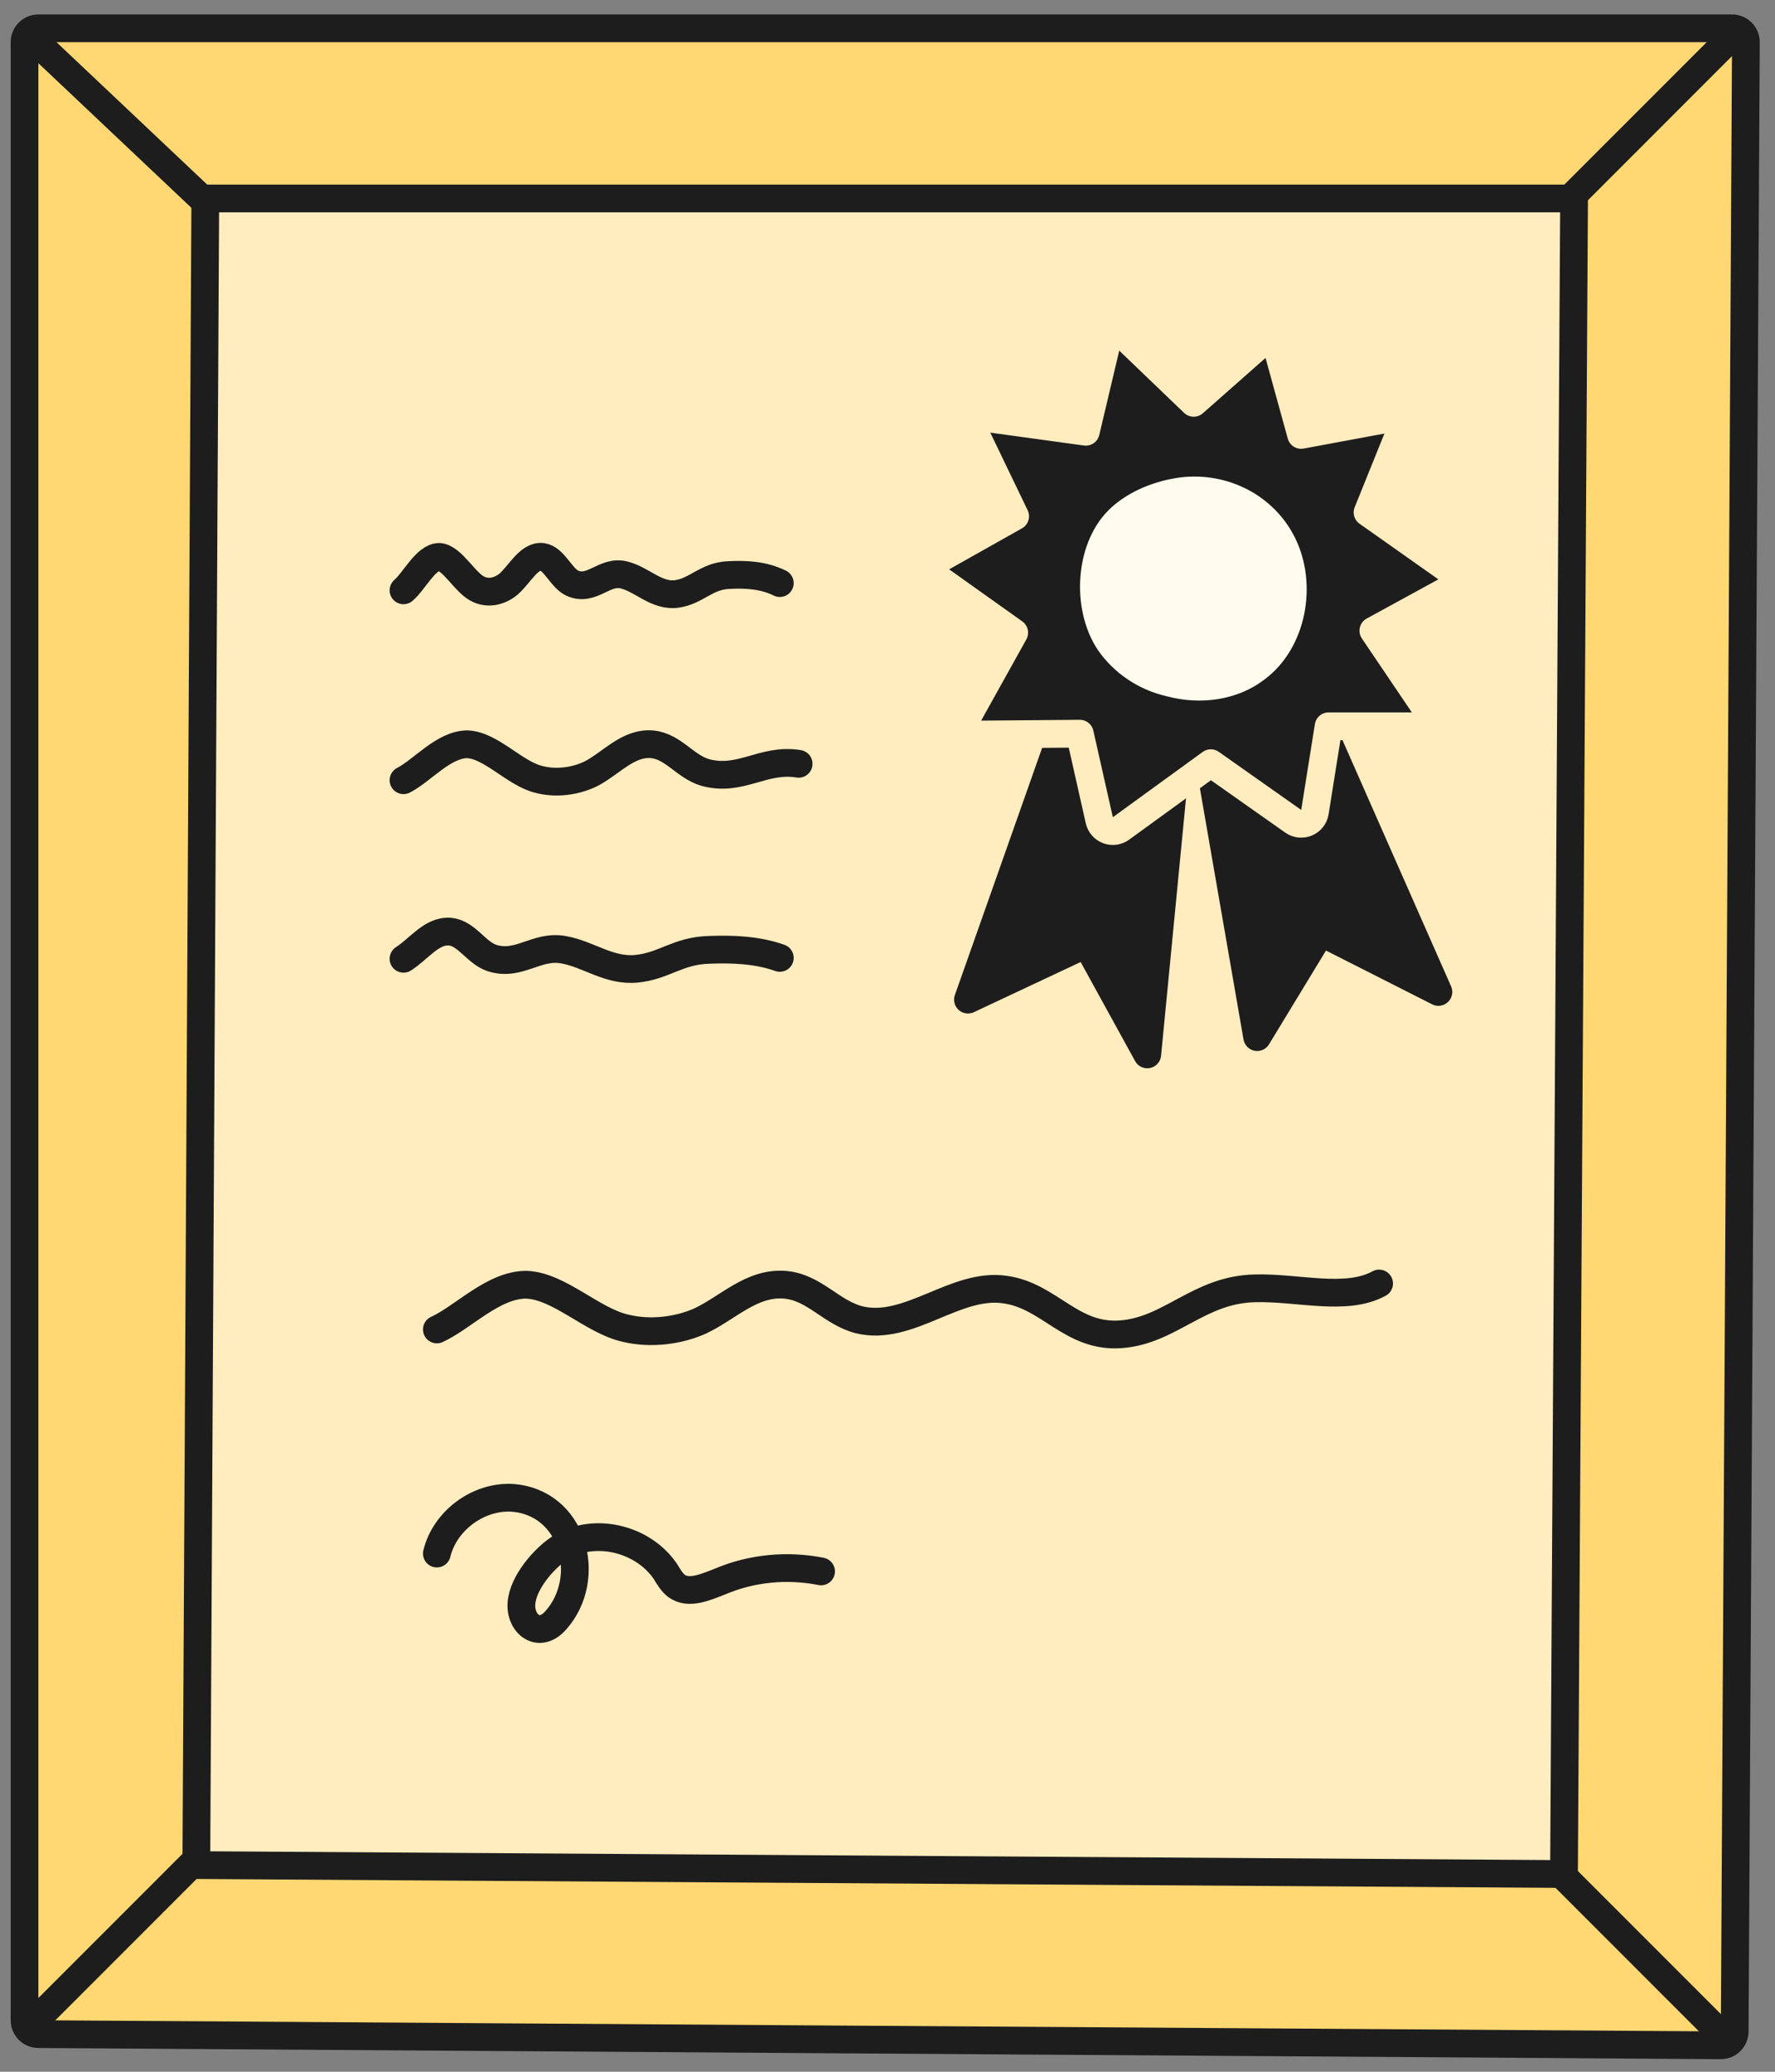<?xml version="1.0" encoding="UTF-8"?> <svg xmlns="http://www.w3.org/2000/svg" width="96" height="112" viewBox="0 0 96 112" fill="none"><rect x="0" y="0" width="96" height="112" fill="#808080" stroke="none"/><path d="M93.065 110.569C93.264 110.57 93.455 110.492 93.597 110.352C93.739 110.212 93.819 110.022 93.82 109.823L94.426 2.284C94.427 2.085 94.348 1.893 94.208 1.751C94.067 1.61 93.875 1.53 93.676 1.53H2.077C1.663 1.53 1.327 1.866 1.327 2.28V109.215C1.327 109.627 1.66 109.962 2.072 109.965L93.065 110.569Z" fill="#FFD873" stroke="#1D1D1D" stroke-width="1.5" stroke-miterlimit="10" stroke-linecap="round" stroke-linejoin="round"></path><path d="M10.618 100.827L11.103 10.729H85.133L84.588 101.31L10.618 100.827Z" fill="#FFECBF" stroke="#1D1D1D" stroke-width="1.5" stroke-miterlimit="10" stroke-linecap="round" stroke-linejoin="round"></path><path d="M1.667 2L10.968 10.785" stroke="#1D1D1D" stroke-width="1.5" stroke-miterlimit="10" stroke-linecap="round" stroke-linejoin="round"></path><path d="M10.451 100.699L1.667 109.483" stroke="#1D1D1D" stroke-width="1.5" stroke-miterlimit="10" stroke-linecap="round" stroke-linejoin="round"></path><path d="M84.346 101.215L93.131 110" stroke="#1D1D1D" stroke-width="1.5" stroke-miterlimit="10" stroke-linecap="round" stroke-linejoin="round"></path><path d="M93.647 2L84.862 10.785" stroke="#1D1D1D" stroke-width="1.5" stroke-miterlimit="10" stroke-linecap="round" stroke-linejoin="round"></path><path d="M23.627 71.871C25.06 71.217 26.673 69.452 28.464 69.452C30.255 69.518 32.046 71.413 33.838 71.805C35.181 72.132 36.704 71.936 37.868 71.413C39.391 70.694 40.644 69.322 42.436 69.452C44.048 69.583 44.943 70.956 46.466 71.348C49.153 72.001 51.661 69.322 54.347 69.714C56.766 70.041 57.93 72.328 60.617 72.132C63.304 71.936 64.826 69.714 67.871 69.648C70.2 69.583 72.797 70.367 74.589 69.387" stroke="#1D1D1D" stroke-width="1.5" stroke-miterlimit="10" stroke-linecap="round" stroke-linejoin="round"></path><path d="M21.823 31.914C22.395 31.425 23.039 30.106 23.755 30.106C24.47 30.154 25.186 31.572 25.901 31.865C26.437 32.109 27.046 31.963 27.511 31.572C28.119 31.034 28.619 30.008 29.335 30.106C29.979 30.203 30.336 31.23 30.945 31.523C32.018 32.012 32.697 30.794 33.77 31.088C34.736 31.332 35.523 32.256 36.596 32.109C37.669 31.963 38.195 31.137 39.411 31.088C40.341 31.039 41.292 31.088 42.176 31.523" stroke="#1D1D1D" stroke-width="1.5" stroke-miterlimit="10" stroke-linecap="round" stroke-linejoin="round"></path><path d="M21.823 42.18C22.847 41.654 23.999 40.236 25.279 40.236C26.558 40.289 27.838 41.812 29.118 42.127C30.078 42.39 31.166 42.232 31.997 41.812C33.085 41.234 33.981 40.132 35.261 40.236C36.413 40.342 37.053 41.444 38.14 41.76C40.06 42.285 41.275 40.977 43.194 41.292" stroke="#1D1D1D" stroke-width="1.5" stroke-miterlimit="10" stroke-linecap="round" stroke-linejoin="round"></path><path d="M21.823 51.833C22.667 51.295 23.362 50.269 24.355 50.367C25.248 50.465 25.745 51.491 26.589 51.784C28.078 52.273 29.02 51.056 30.509 51.349C31.85 51.593 32.943 52.517 34.432 52.371C35.922 52.224 36.651 51.398 38.339 51.349C39.629 51.3 40.948 51.349 42.176 51.784" stroke="#1D1D1D" stroke-width="1.5" stroke-miterlimit="10" stroke-linecap="round" stroke-linejoin="round"></path><path d="M59.651 33.372L52.352 54.041L58.764 51.029L62.049 57.001L64.239 34.411L59.651 33.372Z" fill="#1D1D1D" stroke="#1D1D1D" stroke-width="1.5" stroke-miterlimit="10" stroke-linecap="round" stroke-linejoin="round"></path><path d="M64.241 34.462L67.994 56.066L71.435 50.405L77.795 53.625L68.307 32.125L64.241 34.462Z" fill="#1D1D1D" stroke="#1D1D1D" stroke-width="1.5" stroke-miterlimit="10" stroke-linecap="round" stroke-linejoin="round"></path><path d="M76.98 38.093L74.277 34.096L78.153 31.979C78.38 31.855 78.527 31.622 78.542 31.364C78.557 31.105 78.437 30.857 78.226 30.708L73.963 27.701L75.571 23.719C75.673 23.465 75.629 23.176 75.456 22.964C75.283 22.752 75.008 22.651 74.739 22.701L70.371 23.512L69.169 19.15C69.101 18.901 68.908 18.705 68.66 18.631C68.412 18.557 68.144 18.616 67.95 18.787L64.56 21.779L61.053 18.414C60.858 18.228 60.579 18.16 60.321 18.236C60.063 18.312 59.866 18.521 59.804 18.783L58.724 23.342L53.662 22.646C53.389 22.609 53.117 22.725 52.954 22.948C52.791 23.171 52.765 23.466 52.884 23.715L54.904 27.909L50.967 30.125C50.743 30.251 50.599 30.483 50.586 30.739C50.572 30.996 50.691 31.241 50.9 31.39L54.853 34.203L52.41 38.592C52.281 38.825 52.284 39.11 52.421 39.34C52.557 39.569 52.805 39.709 53.072 39.707L58.401 39.663L59.456 44.344C59.511 44.59 59.687 44.791 59.923 44.881C60.159 44.97 60.424 44.934 60.628 44.786L65.486 41.258L69.943 44.398C70.155 44.547 70.428 44.576 70.667 44.476C70.905 44.375 71.075 44.158 71.116 43.903L71.856 39.263H76.359C76.637 39.263 76.891 39.11 77.022 38.865C77.152 38.62 77.136 38.323 76.98 38.093Z" fill="#1D1D1D" stroke="#FFECBF" stroke-width="1.5" stroke-miterlimit="10" stroke-linecap="round" stroke-linejoin="round"></path><path d="M62.908 38.365C64.936 38.907 67.162 38.612 68.843 37.331C71.415 35.41 72.107 31.567 70.722 28.759C69.437 26.148 66.618 24.719 63.749 25.064C62.266 25.261 60.732 25.852 59.595 26.887C57.32 28.956 57.073 33.045 58.754 35.557C59.743 36.986 61.227 37.971 62.908 38.365Z" fill="#FFFCED" stroke="#1D1D1D" stroke-width="1.5" stroke-miterlimit="10" stroke-linecap="round" stroke-linejoin="round"></path><path d="M23.627 83.986C24.052 82.236 25.808 80.908 27.626 80.968C31.018 81.149 32.109 85.313 30.049 87.606C29.08 88.693 27.989 87.667 28.232 86.46C28.413 85.374 29.625 83.986 30.594 83.503C32.412 82.598 34.835 83.261 35.986 84.951C36.168 85.253 36.349 85.555 36.592 85.736C37.258 86.219 38.167 85.796 38.955 85.494C40.651 84.77 42.589 84.589 44.407 84.951" stroke="#1D1D1D" stroke-width="1.5" stroke-miterlimit="10" stroke-linecap="round" stroke-linejoin="round"></path></svg> 